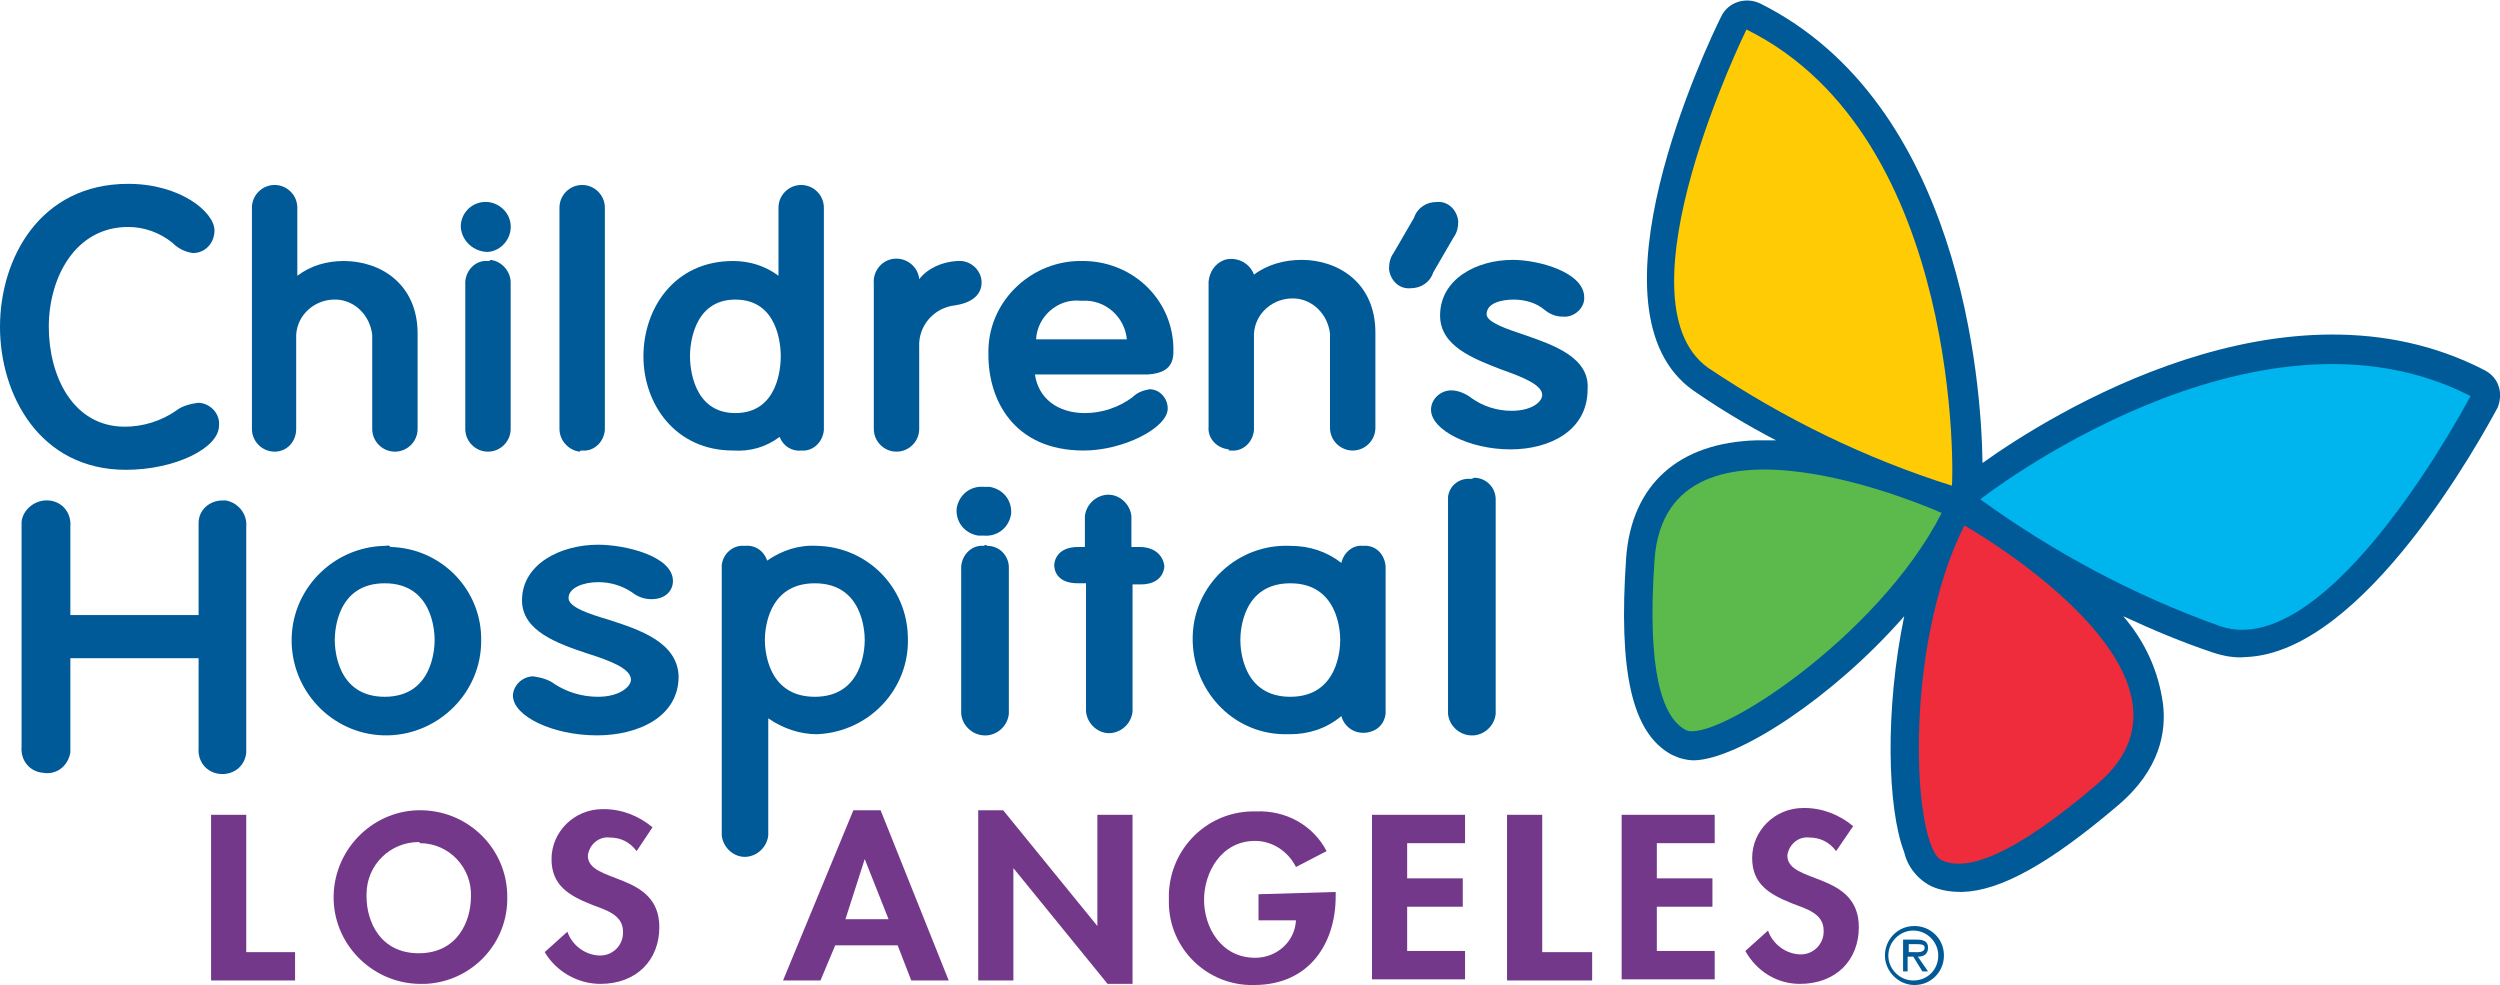 <?xml version="1.0" encoding="utf-8"?>
<!-- Generator: Adobe Illustrator 28.3.0, SVG Export Plug-In . SVG Version: 6.00 Build 0)  -->
<svg version="1.1" id="Layer_1" xmlns="http://www.w3.org/2000/svg" xmlns:xlink="http://www.w3.org/1999/xlink" x="0px" y="0px"
	 viewBox="0 0 220.3 86.8" style="enable-background:new 0 0 220.3 86.8;" xml:space="preserve">
<style type="text/css">
	.st0{fill:#005A97;}
	.st1{fill:#FFCB05;}
	.st2{fill:#5BBA4B;}
	.st3{fill:#00B4ED;}
	.st4{fill:#EE2C3C;}
	.st5{fill:#74388B;}
</style>
<g id="Layer_3">
	<path class="st0" d="M220.2,34.1c-0.2-0.7-0.7-1.2-1.3-1.5c-17.5-9-38.2,3.9-44.2,8.2c-0.1-7.4-2-31.7-19.6-40.5
		c-1.3-0.6-2.8-0.1-3.4,1.1c0,0,0,0,0,0c-1.3,2.6-12.4,26-2.5,33c2.3,1.6,4.8,3.1,7.3,4.4c-0.6,0-1.1,0-1.7,0
		c-6.9,0.2-11,3.9-11.5,10.3c-0.7,10.1,0.5,15.5,4,17.4c0.6,0.3,1.3,0.5,2,0.5c3.9-0.1,12.3-5.6,18.5-12.7c-1.7,8.2-1.5,16.9,0,20.8
		c0.3,1.3,1.2,2.4,2.4,3c0.9,0.4,1.8,0.5,2.7,0.5c3.4-0.1,7.7-2.5,13.7-7.6c3.8-3.2,4.3-6.6,4-9c-0.4-2.9-1.6-5.5-3.5-7.7
		c2.6,1.2,5.2,2.3,7.9,3.2c0.9,0.3,1.9,0.5,2.9,0.4c10.5-0.4,20.9-19.6,22.2-22C220.3,35.4,220.4,34.7,220.2,34.1z"/>
	<path class="st1" d="M153.9,2.6c0,0-11.7,23.8-3.4,29.8c6.7,4.5,13.9,8,21.5,10.4C172.1,42.8,173.1,12.1,153.9,2.6z"/>
	<path class="st2" d="M171.1,45.2c0,0-24.2-10.9-25.3,4.1c-0.7,9.9,0.7,13.9,2.7,15C150.8,65.7,165.5,56.2,171.1,45.2z"/>
	<path class="st3" d="M217.7,34.9c0,0-12.3,23.5-22,20.3c-7.6-2.7-14.7-6.5-21.2-11.2C174.5,44,198.6,25.1,217.7,34.9z"/>
	<path class="st4" d="M173.1,46.3c0,0,23.2,13.1,11.7,22.8c-7.6,6.5-11.6,7.7-13.7,6.7C168.6,74.7,167.6,57.3,173.1,46.3z"/>
	<path class="st0" d="M33.9,48.1c-4.6,0.1-8.3,3.9-8.2,8.5s3.9,8.3,8.5,8.2c4.5-0.1,8.2-3.8,8.2-8.3c0.1-4.5-3.5-8.2-8-8.3
		C34.3,48,34.1,48.1,33.9,48.1z M33.9,61.4c-4.2,0-4.4-4.2-4.4-5s0.2-5,4.4-5s4.4,4.2,4.4,5S38.1,61.4,33.9,61.4z"/>
	<path class="st0" d="M53.6,54.6c-1.7-0.5-3.5-1.1-3.5-1.9c0-0.9,1.3-1.4,2.6-1.4c1.1,0,2.1,0.3,3,0.9c0.5,0.4,1.1,0.6,1.7,0.6
		c1.3,0,1.9-0.8,1.9-1.6c0-2.2-4.2-3.2-6.6-3.2c-3.3,0-6.7,1.7-6.7,4.9c0,2.7,3.1,3.8,5.8,4.7c1.9,0.6,3.8,1.3,3.8,2.3
		c0,0.6-1,1.5-2.9,1.5c-1.4,0-2.7-0.4-3.8-1.1c-0.5-0.4-1.2-0.6-1.9-0.7c-0.9,0-1.7,0.7-1.8,1.6c0,0,0,0,0,0.1
		c0,1.8,3.5,3.5,7.4,3.5c3.6,0,7.2-1.6,7.2-5.2C59.7,56.6,56.4,55.5,53.6,54.6z"/>
	<path class="st0" d="M72,48.1c-1.6-0.1-3.1,0.4-4.4,1.3c-0.3-0.9-1.1-1.4-2-1.3c-1-0.1-1.9,0.7-2,1.7c0,0.1,0,0.1,0,0.2v23.6
		c0.1,1.1,1.1,2,2.2,1.9c1-0.1,1.8-0.9,1.9-1.9V63.3c1.3,0.9,2.8,1.4,4.3,1.4c4.6-0.2,8.2-4,8-8.6C79.9,51.7,76.4,48.2,72,48.1
		L72,48.1z M71.8,51.4c4.2,0,4.4,4.2,4.4,5s-0.2,5-4.4,5s-4.4-4.2-4.4-5S67.6,51.4,71.8,51.4z"/>
	<path class="st0" d="M86.7,48.1c-1-0.1-1.9,0.7-2,1.8c0,0,0,0.1,0,0.1v12.9c0.1,1.1,1.1,2,2.3,1.9c1-0.1,1.8-0.9,1.9-1.9V50
		c0-1-0.8-1.9-1.9-1.9C86.9,48,86.8,48,86.7,48.1z"/>
	<path class="st0" d="M86.7,42.9c-1.2-0.1-2.2,0.7-2.4,1.9c-0.1,1.2,0.7,2.2,1.9,2.4c0.2,0,0.3,0,0.5,0c1.2,0.1,2.2-0.7,2.4-1.9
		c0.1-1.2-0.7-2.2-1.9-2.4C87.1,42.9,86.9,42.9,86.7,42.9z"/>
	<path class="st0" d="M100.4,48.2h-0.7v-2.7c-0.1-1.1-1.1-2-2.2-1.9c-1,0.1-1.8,0.9-1.9,1.9v2.7H95c-1.9,0-2.1,1.3-2.1,1.6
		s0.1,1.6,2.1,1.6h0.7v11.3c0.1,1.1,1.1,2,2.2,1.9c1-0.1,1.8-0.9,1.9-1.9V51.5h0.7c1.9,0,2.1-1.3,2.1-1.6S102.3,48.2,100.4,48.2z"/>
	<path class="st0" d="M120.1,48.1c-0.9-0.1-1.7,0.6-1.9,1.5c-1.3-1-2.8-1.5-4.5-1.5c-4.6-0.2-8.5,3.4-8.6,8s3.4,8.5,8,8.6
		c0.2,0,0.4,0,0.6,0c1.6,0,3.2-0.5,4.5-1.6c0.3,1.1,1.4,1.7,2.5,1.4c0.8-0.2,1.3-0.8,1.4-1.6V49.9C122,48.8,121.2,48,120.1,48.1
		C120.2,48.1,120.1,48.1,120.1,48.1z M113.7,61.4c-4.2,0-4.4-4.2-4.4-5s0.2-5,4.4-5s4.4,4.2,4.4,5S117.9,61.4,113.7,61.4z"/>
	<path class="st0" d="M129.6,42.2c-1-0.1-1.9,0.6-2,1.6c0,0.1,0,0.1,0,0.2v18.9c0.1,1.1,1.1,2,2.3,1.9c1-0.1,1.8-0.9,1.9-1.9V44
		c0-1-0.8-1.9-1.9-1.9C129.7,42.2,129.7,42.2,129.6,42.2z"/>
	<path class="st0" d="M26.1,37.8v-8.3c0.1-1.8,1.7-3.2,3.6-3.1c1.6,0.1,2.9,1.4,3.1,3.1v8.3c0,1.1,0.9,2,2,2s2-0.9,2-2v-8.4
		c0-4.4-3.3-6.4-6.5-6.4c-1.5,0-2.9,0.4-4.1,1.3v-6c0-1.1-0.9-2-2-2s-2,0.9-2,2v19.5c0,1.1,0.9,2,2,2S26.1,38.9,26.1,37.8L26.1,37.8
		z"/>
	<path class="st0" d="M43,22.2c1.2-0.1,2.1-1.2,2-2.4c-0.1-1.2-1.2-2.1-2.4-2c-1.1,0.1-2,1-2,2.2C40.7,21.3,41.8,22.2,43,22.2
		C43,22.2,43,22.2,43,22.2z"/>
	<path class="st0" d="M43,23c-1-0.1-1.9,0.7-2,1.8c0,0.1,0,0.1,0,0.2v12.8c0,1.1,0.9,2,2,2c1.1,0,2-0.9,2-2V24.9c0-1-0.8-1.9-1.8-2
		C43.2,23,43.1,23,43,23z"/>
	<path class="st0" d="M51.3,39.7c1,0.1,1.9-0.7,2-1.8c0-0.1,0-0.1,0-0.2V18.3c0-1.1-0.9-2-2-2s-2,0.9-2,2v19.5c0,1,0.8,1.9,1.8,2
		C51.1,39.7,51.2,39.7,51.3,39.7z"/>
	<path class="st0" d="M64.6,39.7c1.5,0.1,2.9-0.3,4.1-1.2c0.3,0.8,1.1,1.3,1.9,1.2c1,0.1,1.9-0.7,2-1.8c0-0.1,0-0.1,0-0.2V18.3
		c0-1.1-0.9-2-2-2s-2,0.9-2,2v6c-1.2-0.9-2.6-1.3-4-1.3c-5.2,0-7.9,4.2-7.9,8.4S59.5,39.7,64.6,39.7z M60.8,31.4c0-0.8,0.2-5,4-5
		s4,4.1,4,5s-0.2,5-4,5S60.8,32.2,60.8,31.4z"/>
	<path class="st0" d="M86.5,24.9c0-1.1-1-2-2.1-1.9c0,0-0.1,0-0.1,0c-1.3,0.1-2.5,0.6-3.3,1.6c-0.1-1.1-1.1-1.9-2.2-1.8
		c-1.1,0.1-1.9,1.1-1.8,2.2v12.8c0,1.1,0.9,2,2,2s2-0.9,2-2v-7.2c-0.1-1.9,1.3-3.5,3.2-3.7C86.1,26.6,86.5,25.6,86.5,24.9z"/>
	<path class="st0" d="M103.4,31c0.1-4.4-3.4-7.9-7.8-8c-0.1,0-0.1,0-0.2,0c-4.4-0.1-8.2,3.4-8.3,7.8c0,0.2,0,0.4,0,0.5
		c0,3.9,2.2,8.4,8.4,8.4c3.5,0,7.4-2,7.4-3.7c0-0.9-0.7-1.7-1.6-1.7c0,0,0,0,0,0c-0.6,0.1-1.1,0.3-1.5,0.7c-1.2,0.9-2.7,1.4-4.2,1.4
		c-2.4,0-4.1-1.3-4.4-3.4h9.9C102.7,32.9,103.4,32.3,103.4,31z M99.3,29.9h-8c0.1-2,1.9-3.6,3.9-3.4c0,0,0,0,0,0h0.2
		C97.4,26.4,99.1,27.9,99.3,29.9z"/>
	<path class="st0" d="M108.5,39.7c1,0.1,1.9-0.7,2-1.8c0-0.1,0-0.2,0-0.2v-8.3c0.1-1.8,1.7-3.2,3.6-3.1c1.6,0.1,2.9,1.4,3.1,3.1v8.3
		c0,1.1,0.9,2,2,2s2-0.9,2-2v-8.4c0-4.4-3.3-6.4-6.5-6.4c-1.5,0-3,0.4-4.2,1.3c-0.4-1.1-1.6-1.6-2.6-1.3c-0.8,0.3-1.3,1-1.4,1.9
		v12.8c-0.1,1,0.7,1.9,1.8,2C108.2,39.7,108.3,39.7,108.5,39.7z"/>
	<path class="st0" d="M128.1,20.9c0.3-0.4,0.4-0.9,0.4-1.4c-0.1-1-0.9-1.8-1.9-1.7c-0.9,0-1.7,0.5-2,1.4l-1.8,3.1
		c-0.3,0.4-0.4,0.9-0.4,1.4c0.1,1,0.9,1.8,1.9,1.7c0.9,0,1.7-0.5,2-1.4L128.1,20.9z"/>
	<path class="st0" d="M134.3,29.5c-1.5-0.5-3.3-1.1-3.3-1.8c0-1,1.3-1.3,2.4-1.3c1,0,2,0.3,2.7,0.9c0.5,0.4,1,0.6,1.6,0.6
		c0.9,0.1,1.8-0.6,1.9-1.5c0-0.1,0-0.1,0-0.2c0-2.2-4-3.3-6.3-3.3c-3.2,0-6.4,1.7-6.4,4.9c0,2.7,2.9,3.8,5.5,4.8
		c1.7,0.6,3.5,1.3,3.5,2.2c0,0.6-0.9,1.4-2.7,1.4c-1.3,0-2.5-0.4-3.5-1.1c-0.5-0.4-1.2-0.7-1.8-0.7c-1,0-1.8,0.8-1.8,1.7
		c0,0,0,0,0,0c0,1.8,3.4,3.5,7,3.5c3.4,0,6.8-1.6,6.8-5.3C140.1,31.5,136.9,30.4,134.3,29.5z"/>
	<path class="st0" d="M11.1,41.4c4.3,0,8.2-1.9,8.2-3.9c0.1-1-0.7-1.9-1.7-2c-0.1,0-0.1,0-0.2,0c-0.7,0.1-1.4,0.3-1.9,0.7
		c-1.3,0.9-2.9,1.4-4.5,1.4c-4.6,0-6.7-4.5-6.7-8.8S6.6,20,11.3,20c1.4,0,2.8,0.5,3.9,1.4c0.5,0.5,1.1,0.8,1.8,0.9
		c1.1,0,1.9-0.9,1.9-2c0,0,0,0,0,0c0-1.6-3-4.1-7.6-4.1C3.5,16.2,0,22.8,0,28.8S3.5,41.4,11.1,41.4z"/>
	<path class="st0" d="M19.6,44.1c-1.1,0-2.1,0.8-2.1,2c0,0.1,0,0.2,0,0.3v7.8H6.2v-7.8c0.1-1.2-0.7-2.2-1.9-2.3
		C3.1,44,2,44.9,1.9,46c0,0.1,0,0.3,0,0.4v19.4c-0.1,1.2,0.7,2.2,1.9,2.3C5,68.3,6,67.5,6.2,66.3c0-0.1,0-0.3,0-0.4V58h11.3v7.9
		c-0.1,1.2,0.7,2.2,1.9,2.3c1.2,0.1,2.2-0.7,2.3-1.9c0-0.1,0-0.3,0-0.4V46.4c0.1-1.1-0.7-2.1-1.8-2.3C19.8,44.1,19.7,44.1,19.6,44.1
		z"/>
	<path class="st5" d="M21.6,83.9h4.4v2.5h-7.4V71.8h3.1V83.9z"/>
	<path class="st5" d="M36.9,86.7c-4.2-0.1-7.6-3.6-7.5-7.8s3.6-7.6,7.8-7.5c4.2,0.1,7.5,3.5,7.5,7.6c0.1,4.1-3.1,7.5-7.2,7.7
		C37.3,86.7,37.1,86.7,36.9,86.7z M36.9,74.2c-2.5,0-4.6,2-4.6,4.6c0,0.1,0,0.1,0,0.2c0,2.2,1.2,5,4.6,5s4.6-2.8,4.6-5
		c0.1-2.5-1.9-4.7-4.5-4.7C37,74.2,36.9,74.2,36.9,74.2L36.9,74.2z"/>
	<path class="st5" d="M56.1,75c-0.6-0.8-1.4-1.2-2.4-1.2c-1-0.1-1.8,0.7-1.9,1.6c0,2.5,6.3,1.4,6.3,6.3c0,2.9-2,5-5.2,5
		c-2,0-3.9-1.1-4.9-2.8l2-1.8c0.4,1.2,1.6,2.1,2.9,2.1c1.1,0,2-0.9,2-2c0,0,0-0.1,0-0.1c0-1.5-1.5-1.9-2.8-2.4c-2-0.8-3.5-1.7-3.5-4
		c0-2.4,2-4.4,4.5-4.4c0,0,0.1,0,0.1,0c1.6,0,3.1,0.6,4.3,1.6L56.1,75z"/>
	<path class="st5" d="M73.6,83.3l-1.3,3.1H69l6.2-15h2.4l6,15h-3.3l-1.2-3.1H73.6z M76.2,75.7L76.2,75.7L74.5,81h3.8L76.2,75.7z"/>
	<path class="st5" d="M86.2,71.4h2.2l8.3,10.2l0,0v-9.8h3.1v14.9h-2.2l-8.3-10.2l0,0v9.9h-3.1L86.2,71.4z"/>
	<path class="st5" d="M117.7,78.6V79c0,4.1-2.3,7.8-7.2,7.8c-4.1,0.1-7.5-3.2-7.5-7.3c0-0.1,0-0.2,0-0.3c-0.1-4.1,3.1-7.6,7.3-7.7
		c0.1,0,0.3,0,0.4,0c2.6-0.1,5,1.2,6.2,3.5l-2.7,1.4c-0.7-1.4-2.1-2.3-3.6-2.3c-3,0-4.5,2.8-4.5,5.2s1.5,5.1,4.5,5.1
		c1.9,0,3.5-1.4,3.6-3.3h-3.3v-2.3L117.7,78.6z"/>
	<path class="st5" d="M124,74.2v3.2h4.9v2.5H124v3.9h5.1v2.5h-8.2V71.8h8.2v2.5H124z"/>
	<path class="st5" d="M135.9,83.9h4.4v2.5h-7.5V71.8h3.1L135.9,83.9z"/>
	<path class="st5" d="M146,74.2v3.2h4.9v2.5H146v3.9h5.1v2.5h-8.2V71.8h8.2v2.5H146z"/>
	<path class="st5" d="M161.8,75c-0.6-0.8-1.4-1.2-2.4-1.2c-1-0.1-1.8,0.7-1.9,1.6c0,2.5,6.3,1.4,6.3,6.3c0,2.9-2,5-5.2,5
		c-2,0-3.8-1.1-4.8-2.9l2-1.8c0.4,1.2,1.6,2.1,2.9,2.1c1.1,0,2-0.9,2-2c0,0,0-0.1,0-0.1c0-1.5-1.5-1.9-2.8-2.4c-2-0.8-3.5-1.7-3.5-4
		c0-2.4,2-4.4,4.5-4.4c0,0,0.1,0,0.1,0c1.6,0,3.1,0.6,4.3,1.6L161.8,75z"/>
	<path class="st0" d="M166.1,84.2c0-1.4,1.1-2.6,2.6-2.6c1.4,0,2.6,1.1,2.6,2.6c0,1.4-1.1,2.6-2.6,2.6c0,0,0,0,0,0
		C167.3,86.8,166.1,85.6,166.1,84.2C166.1,84.2,166.1,84.2,166.1,84.2z M170.8,84.2c0-1.2-1-2.2-2.2-2.2c-1.2,0-2.2,1-2.2,2.2
		c0,1.2,1,2.2,2.2,2.2c0,0,0,0,0,0C169.9,86.4,170.8,85.4,170.8,84.2z M169.9,85.6h-0.5l-0.8-1.3h-0.5v1.3h-0.4v-2.8h1.2
		c0.5,0,1,0.1,1,0.7s-0.4,0.8-0.9,0.8L169.9,85.6z M168.6,83.9c0.3,0,1,0.1,1-0.4c0-0.3-0.4-0.3-0.7-0.3h-0.7v0.7H168.6z"/>
</g>
</svg>
